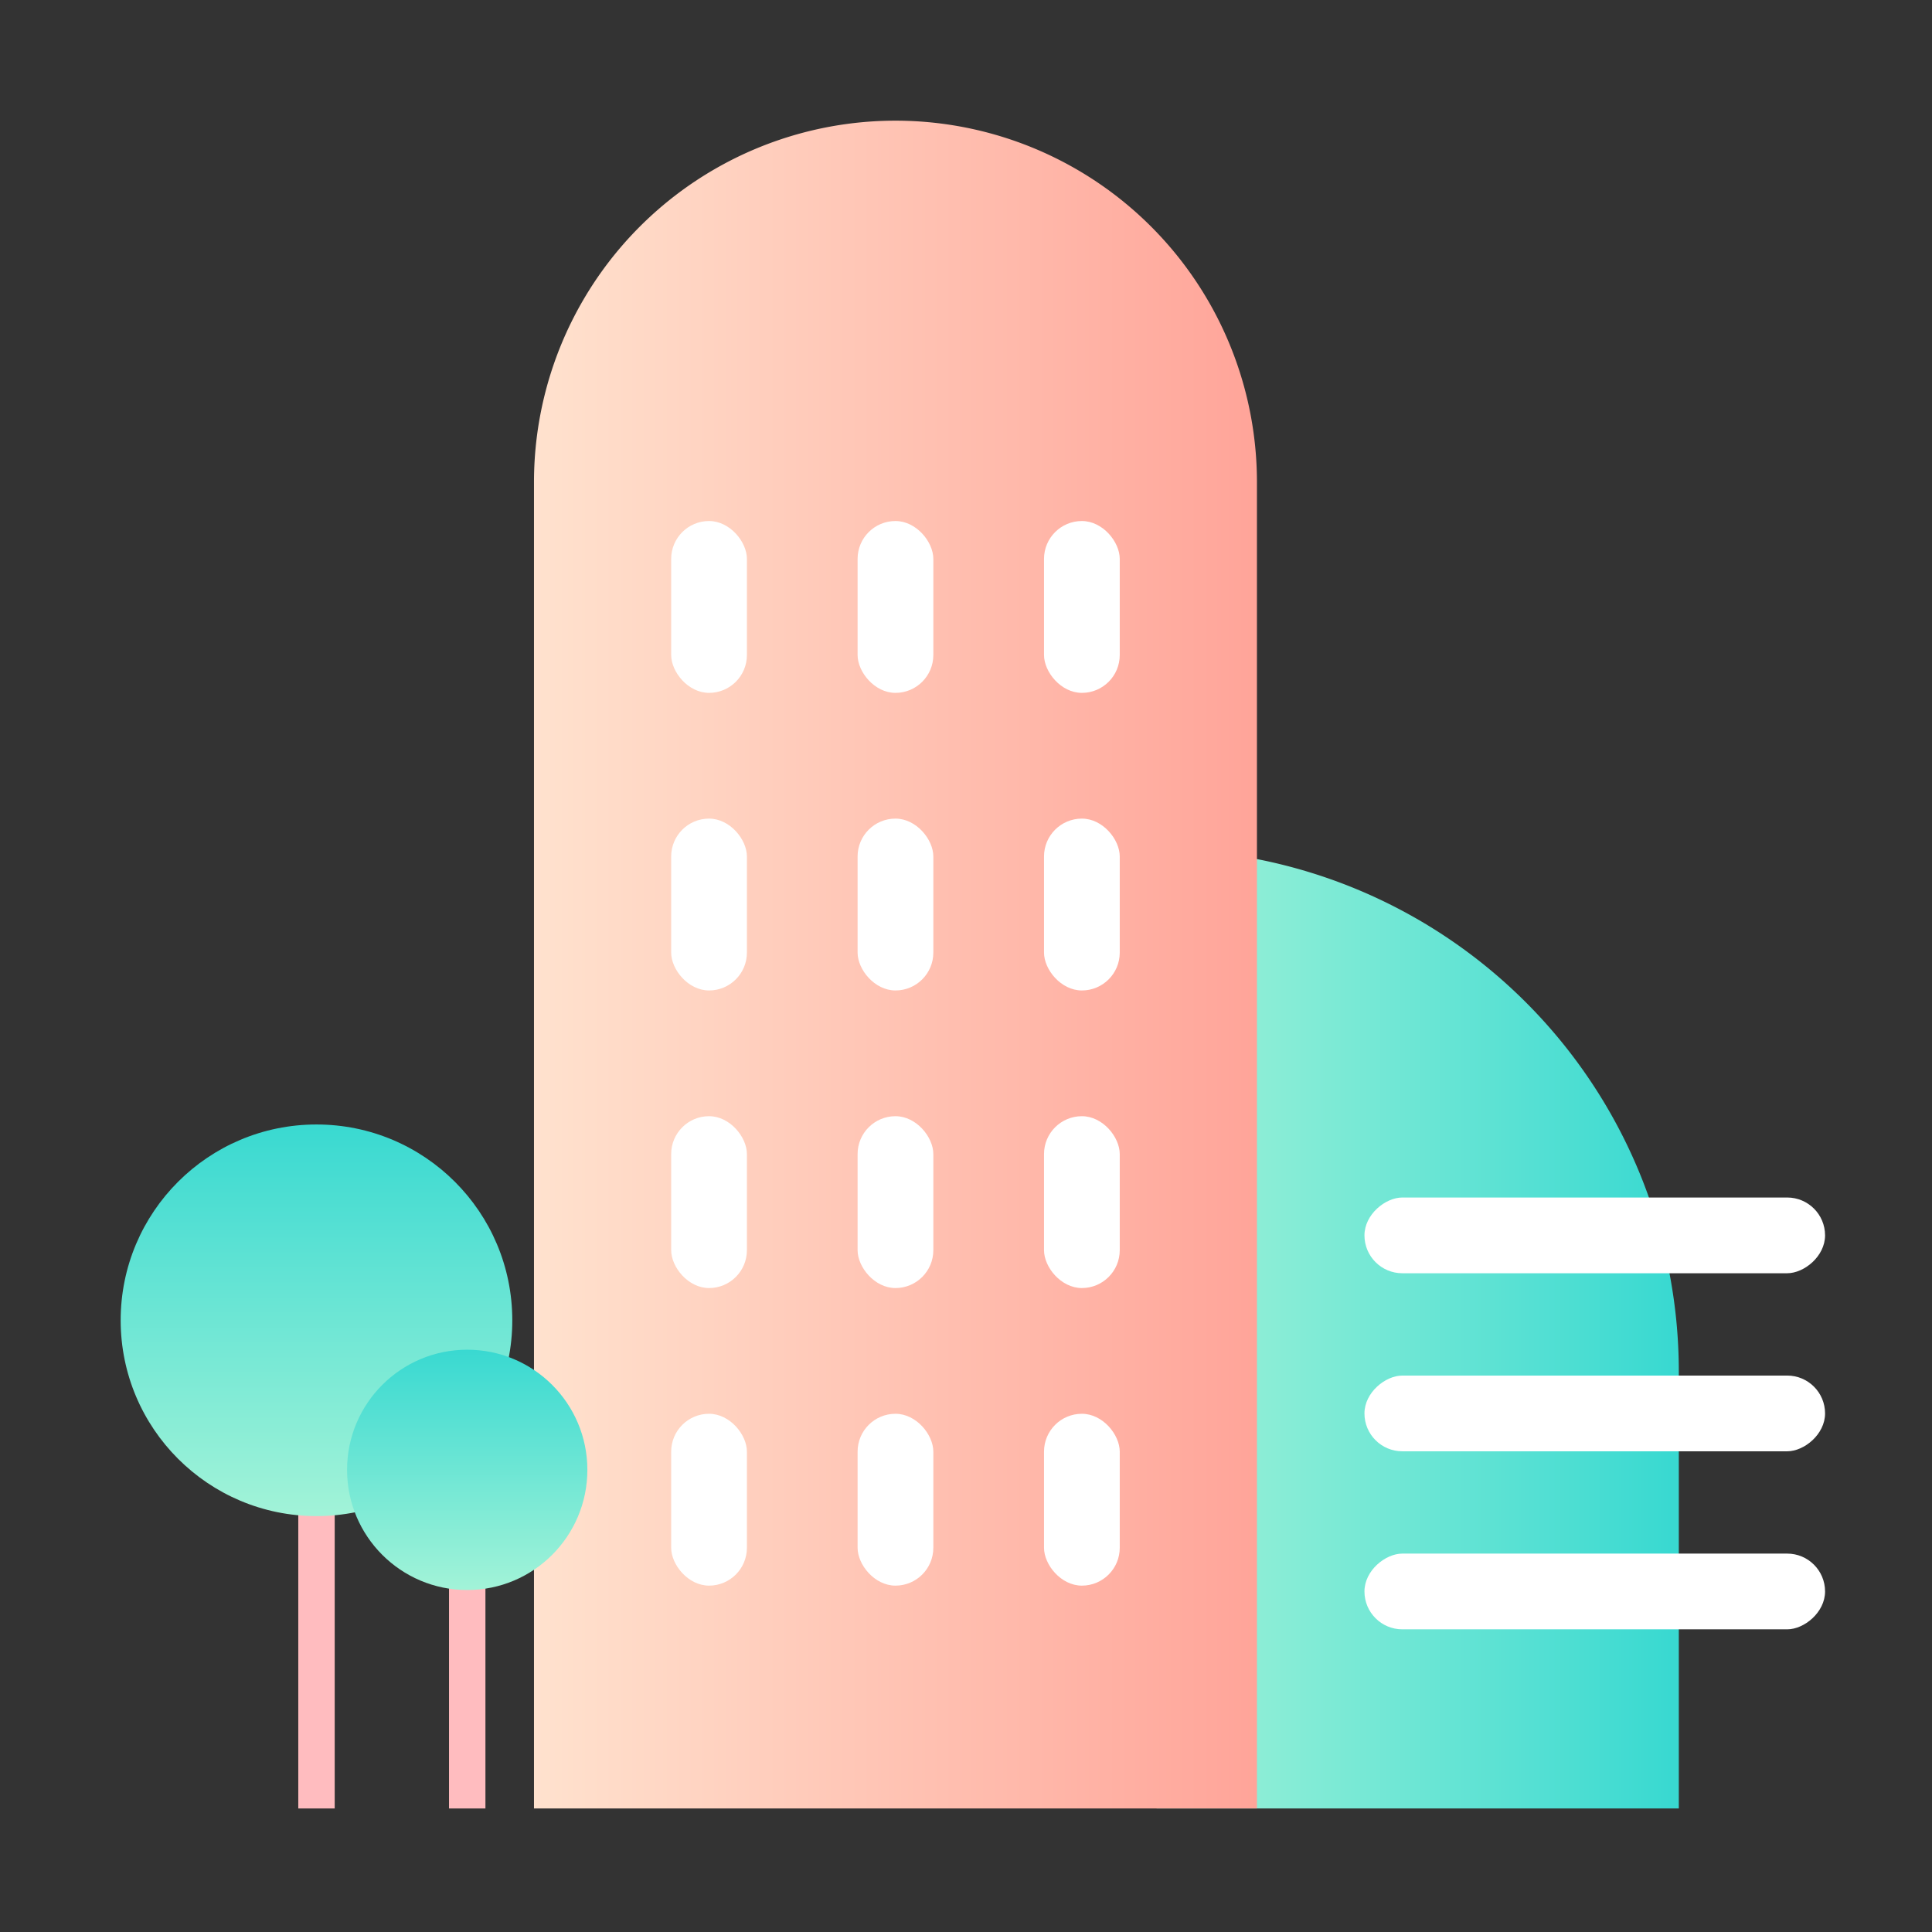 <svg id="illust_cpsite" data-name="illust / cpsite" xmlns="http://www.w3.org/2000/svg" xmlns:xlink="http://www.w3.org/1999/xlink" width="100" height="100" viewBox="0 0 100 100">
  <rect x="0" y="0" width="100" height="100" fill="#333333" stroke="none"/>
  <defs>
    <linearGradient id="linear-gradient" x1="0.5" x2="0.5" y2="1.036" gradientUnits="objectBoundingBox">
      <stop offset="0" stop-color="#39d9d1"/>
      <stop offset="1" stop-color="#a6f4d8"/>
    </linearGradient>
    <linearGradient id="linear-gradient-2" x1="0.985" y1="0.5" x2="-0.052" y2="0.5" xlink:href="#linear-gradient"/>
    <linearGradient id="linear-gradient-3" x1="1.034" y1="0.5" x2="-0.018" y2="0.5" gradientUnits="objectBoundingBox">
      <stop offset="0" stop-color="#ffa297"/>
      <stop offset="1" stop-color="#ffe3cf"/>
    </linearGradient>
  </defs>
  <rect id="Rectangle_115" data-name="Rectangle 115" width="100" height="100" opacity="0"/>
  <g id="Group_47" data-name="Group 47" transform="translate(6.246 6.246)">
    <g id="Group_38" data-name="Group 38" transform="translate(0 51.957)">
      <rect id="Rectangle_86" data-name="Rectangle 86" width="1.885" height="21.385" transform="translate(9.193 14.018)" fill="#ffbcbf"/>
      <circle id="Ellipse_21" data-name="Ellipse 21" cx="10.135" cy="10.135" r="10.135" transform="translate(0 0)" fill="url(#linear-gradient)"/>
    </g>
    <g id="Group_39" data-name="Group 39" transform="translate(53.617 37.716)">
      <path id="Rectangle_87" data-name="Rectangle 87" d="M0,0H0A27.032,27.032,0,0,1,27.032,27.032V49.644a0,0,0,0,1,0,0H0a0,0,0,0,1,0,0V0A0,0,0,0,1,0,0Z" fill="url(#linear-gradient-2)"/>
      <rect id="Rectangle_88" data-name="Rectangle 88" width="3.92" height="23.841" rx="1.96" transform="translate(34.602 18.021) rotate(90)" fill="#fff"/>
      <rect id="Rectangle_89" data-name="Rectangle 89" width="3.92" height="23.841" rx="1.96" transform="translate(34.602 27.237) rotate(90)" fill="#fff"/>
      <rect id="Rectangle_90" data-name="Rectangle 90" width="3.92" height="23.841" rx="1.96" transform="translate(34.602 36.452) rotate(90)" fill="#fff"/>
    </g>
    <g id="Group_45" data-name="Group 45" transform="translate(21.393)">
      <path id="Rectangle_91" data-name="Rectangle 91" d="M18.71,0h0a18.71,18.71,0,0,1,18.71,18.71V87.36a0,0,0,0,1,0,0H0a0,0,0,0,1,0,0V18.71A18.71,18.71,0,0,1,18.71,0Z" fill="url(#linear-gradient-3)"/>
      <g id="Group_44" data-name="Group 44" transform="translate(7.101 20.722)">
        <g id="Group_40" data-name="Group 40">
          <rect id="Rectangle_92" data-name="Rectangle 92" width="3.92" height="8.895" rx="1.96" fill="#fff"/>
          <rect id="Rectangle_93" data-name="Rectangle 93" width="3.92" height="8.895" rx="1.96" transform="translate(9.649)" fill="#fff"/>
          <rect id="Rectangle_94" data-name="Rectangle 94" width="3.92" height="8.895" rx="1.96" transform="translate(19.298)" fill="#fff"/>
        </g>
        <g id="Group_41" data-name="Group 41" transform="translate(0 15.403)">
          <rect id="Rectangle_95" data-name="Rectangle 95" width="3.92" height="8.895" rx="1.96" fill="#fff"/>
          <rect id="Rectangle_96" data-name="Rectangle 96" width="3.92" height="8.895" rx="1.96" transform="translate(9.649)" fill="#fff"/>
          <rect id="Rectangle_97" data-name="Rectangle 97" width="3.92" height="8.895" rx="1.96" transform="translate(19.298)" fill="#fff"/>
        </g>
        <g id="Group_42" data-name="Group 42" transform="translate(0 30.806)">
          <rect id="Rectangle_98" data-name="Rectangle 98" width="3.92" height="8.895" rx="1.96" fill="#fff"/>
          <rect id="Rectangle_99" data-name="Rectangle 99" width="3.92" height="8.895" rx="1.96" transform="translate(9.649)" fill="#fff"/>
          <rect id="Rectangle_100" data-name="Rectangle 100" width="3.92" height="8.895" rx="1.96" transform="translate(19.298)" fill="#fff"/>
        </g>
        <g id="Group_43" data-name="Group 43" transform="translate(0 46.209)">
          <rect id="Rectangle_101" data-name="Rectangle 101" width="3.92" height="8.895" rx="1.96" fill="#fff"/>
          <rect id="Rectangle_102" data-name="Rectangle 102" width="3.92" height="8.895" rx="1.96" transform="translate(9.649)" fill="#fff"/>
          <rect id="Rectangle_103" data-name="Rectangle 103" width="3.92" height="8.895" rx="1.96" transform="translate(19.298)" fill="#fff"/>
        </g>
      </g>
    </g>
    <g id="Group_46" data-name="Group 46" transform="translate(11.718 63.615)">
      <rect id="Rectangle_104" data-name="Rectangle 104" width="1.885" height="13.644" transform="translate(5.277 10.101)" fill="#ffbcbf"/>
      <circle id="Ellipse_22" data-name="Ellipse 22" cx="6.219" cy="6.219" r="6.219" transform="translate(0 0)" fill="url(#linear-gradient)"/>
    </g>
  </g>
</svg>
